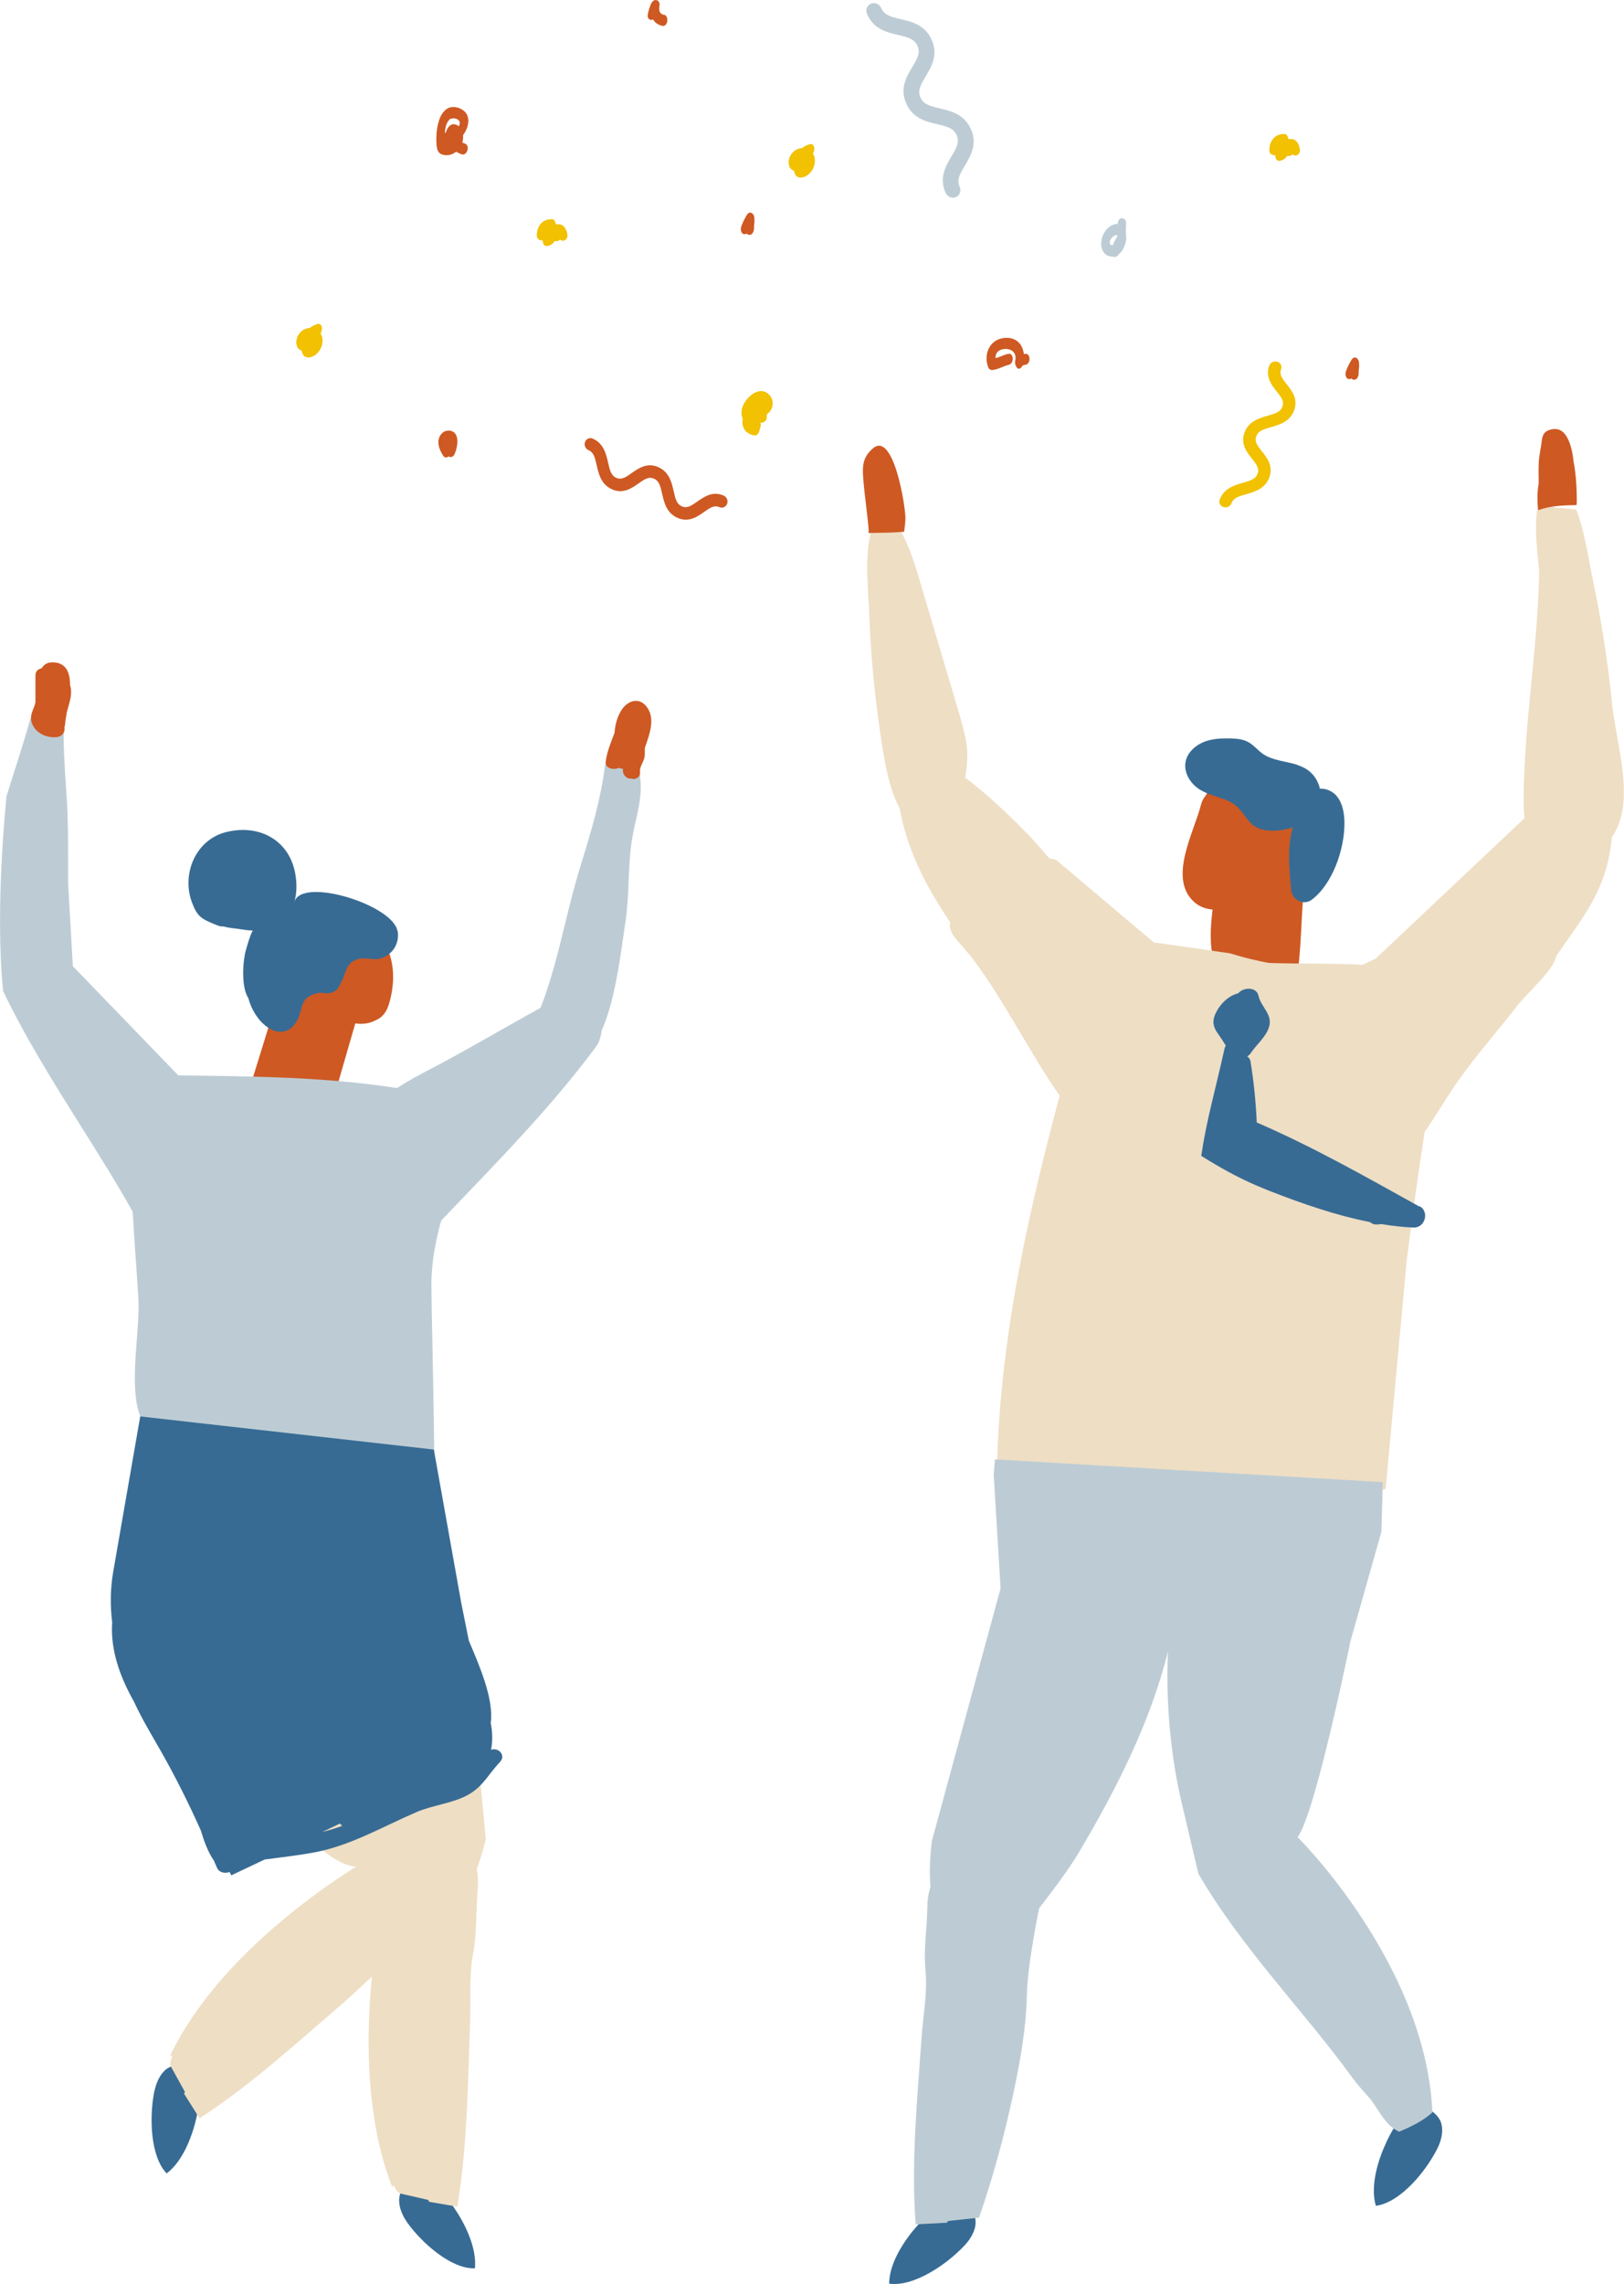 <?xml version="1.0" encoding="UTF-8"?>
<svg id="_レイヤー_2" data-name="レイヤー 2" xmlns="http://www.w3.org/2000/svg" xmlns:xlink="http://www.w3.org/1999/xlink" viewBox="0 0 140.71 197.85">
  <defs>
    <style>
      .cls-1 {
        fill: none;
      }

      .cls-2 {
        fill: #f1c102;
      }

      .cls-3 {
        fill: #ce5923;
      }

      .cls-4 {
        fill: #eedec4;
      }

      .cls-5 {
        fill: #376b94;
      }

      .cls-6 {
        fill: #bdccd4;
      }

      .cls-7 {
        clip-path: url(#clippath);
      }
    </style>
    <clipPath id="clippath">
      <rect class="cls-1" x="0" y="0" width="140.71" height="197.85"/>
    </clipPath>
  </defs>
  <g id="_レイヤー_1-2" data-name="レイヤー 1">
    <g class="cls-7">
      <path class="cls-5" d="M79.5,192.77s.08-.09.12-.14c1.19-1.3,3.46-3.47,4.74-.88.05.1.09.2.11.3.05.15.06.3.06.45,0,.73-.46,1.47-.94,1.98-1.5,1.62-4.4,3.63-6.55,3.33,0-1.82,1.38-3.84,2.46-5.05"/>
      <path class="cls-5" d="M120.12,185.54c.03-.06.05-.11.08-.16.77-1.57,2.32-4.26,4.3-2.12.08.08.14.17.19.26.09.13.15.27.19.42.2.71-.02,1.53-.34,2.16-.98,1.96-3.18,4.67-5.33,4.97-.52-1.75.22-4.06.91-5.51"/>
      <path class="cls-6" d="M54.3,66.47s-.02,0-.03,0c-.15.04-.33.05-.52.01-.22-.05-.46-.09-.66-.19-.06-.03-.11-.08-.17-.12-.16,0-.32,0-.48-.01,0,.03,0,.06-.01.09-.4,3.09-1.16,5.59-2.05,8.48l-.12.4c-.51,1.66-.92,3.34-1.32,4.97-.61,2.49-1.19,4.85-2.08,7.13,0,.02-.02.05-.03.07-3.35,1.84-6.43,3.69-9.84,5.46-2.7,1.41-5.68,3.18-6.31,6.15-.52,2.45,1.87,7.74,3.08,9.85.16.28.39.59.71.6.29.01.53-.22.73-.43,5.52-5.96,11.57-11.7,16.41-18.22.28-.37.46-.89.52-1.45,1.03-2.32,1.48-5.38,1.87-8.1.06-.44.13-.87.19-1.29.18-1.19.23-2.42.28-3.6.05-1.25.11-2.54.32-3.75.08-.45.18-.9.28-1.35.22-.96.45-1.96.45-2.99,0-.56-.06-1.08-.19-1.58-.34-.04-.69-.09-1.03-.13"/>
      <path class="cls-4" d="M75.85,45.32c-1.1,1.44-.61,6.01-.55,7.51.12,3.5.43,6.96.92,10.34.33,2.23.95,7.37,3.14,8.26,3.39,1.38,4.84-4.43,4.36-7.15-.19-1.05-.49-2.06-.79-3.07-.32-1.09-.65-2.18-.97-3.27-.76-2.54-1.51-5.09-2.27-7.63-.31-1.06-2.04-7.32-3.83-4.98"/>
      <path class="cls-3" d="M75.26,45.96c0,.07,0,.14,0,.21,1.03-.02,2.06-.02,3.08-.11.05-.39.1-.77.11-1.17.01-1.04-1.04-7.61-2.83-6.04-.86.76-.92,1.46-.82,2.67.12,1.49.35,2.94.47,4.43"/>
      <path class="cls-3" d="M113.32,73.63c-.88,1.84-3.52,3.61-4.78,4.27-1.61.84-3.73,1.4-5.05.25-2.33-2.04-.03-6.06.57-8.45.08-.32.24-.6.43-.82.04-.08.08-.16.13-.25.93-1.55,2.74-1.35,3.69-.39.56-.1,1.17-.09,1.82.09.7.19,1.18.65,1.42,1.23.11.24.16.49.17.75.42.07.79.25,1.09.52.94.85.96,1.83.51,2.79"/>
      <path class="cls-3" d="M109.37,73.29c-.29.11-.57.29-.8.54-.57.13-1.12.49-1.48,1.06-.85.24-1.61.98-1.78,2.15-.27,1.81-.78,4.83.04,6.67.03,1.11,1.05,1.79,2.02,1.78.34.13.71.15,1.06.07.06.03.12.05.19.07,1.13,1.26,3.57.44,3.85-1.68.38-2.93.22-5.92.8-8.83.54-2.7-2.62-4.09-3.89-1.85"/>
      <path class="cls-5" d="M112.44,66.26c-1-.33-2.15-.36-3.02-.96-.46-.32-.81-.79-1.32-1.05-.47-.24-1.02-.28-1.55-.29-.76-.01-1.54.02-2.25.31-.71.29-1.36.86-1.55,1.6-.22.84.21,1.72.86,2.27,1.05.89,2.64.88,3.51,1.68.99.91,1.09,1.97,2.76,2.12,1.89.17,4.55-.88,4.54-3.07,0-.89-.46-1.75-1.2-2.23-.25-.16-.52-.28-.8-.37"/>
      <path class="cls-5" d="M116.49,71.34c0-1.13-.28-2.29-1.16-2.79-1.08-.61-2.32.03-3.13,1.09-.34.45-.27,1.04.02,1.4-.74,1.91-.54,3.88-.35,6.03.08.91,1.09,1.37,1.76.88,1.79-1.32,2.85-4.29,2.86-6.62"/>
      <path class="cls-4" d="M123.58,90.7c-.52-2.98-2.21-5.88-5.02-7.06-.04-.02-.08-.04-.13-.05-2.83-.17-5.71-.09-8.54-.18-.42.15-.86.24-1.36.24-.62-.01-1.2-.2-1.77-.43-1.93-.19-3.82-.55-5.64-1.21-1.11,0-2.25.02-3.29-.08-.64-.06-1.29-.11-1.94-.07-.32.53-.63,1.06-.93,1.59-3.93,14.22-8.13,28.31-8.56,43.09.51.42,1.99,1.65,2.03,1.67,5.68-.28,11.33.29,17.02.68,4.44.3,9-.14,13.41.46.4-.14.8-.27,1.2-.38l1.81-19.67c.25-1.96.51-3.95.78-5.91.17-1.19.34-2.39.52-3.58.47-3.03.93-6.13.41-9.11"/>
      <polygon class="cls-3" points="24.13 86.17 21.28 95.39 28.96 94.95 31.82 85.07 24.13 86.17"/>
      <path class="cls-3" d="M32.23,80.54c-1.42-1.02-3.33-1.18-4.68-.11-1.21.71-2.17,1.99-2.33,3.32-.07.58.02,1.12.23,1.6.1.45.31.89.66,1.31.85,1.03,2.67,1.87,4.29,1.92.76.17,1.51.15,2.15-.21.02,0,.04-.01.05-.02.86-.38,1.09-1.22,1.28-2.08.45-2.01.13-4.46-1.65-5.74"/>
      <path class="cls-5" d="M34.44,80.66c-.35-2.27-8.3-4.75-8.94-2.53.19-.65.24-1.39.12-2.22-.42-3.05-3.05-4.55-5.97-3.85-2.73.65-3.94,3.68-3.01,6.13.48,1.27.84,1.42,2.23,1.98.17.07.34.09.51.08.43.13.87.15,1.34.22.41.06.79.13,1.18.13-.24.43-.44,1.16-.59,1.68-.25.84-.46,3.14.21,4.19.26.97.83,1.93,1.66,2.51.9.62,1.84.51,2.43-.37.79-1.15.16-2.2,1.94-2.59.51-.11.87.19,1.41-.14.4-.24.45-.53.66-.93.38-.73.36-1.63,1.47-1.89.62-.15,1.29.15,1.9-.05,1.03-.32,1.63-1.27,1.47-2.36"/>
      <polygon class="cls-5" points="28.96 77.23 28.96 77.23 28.96 77.23 28.96 77.23"/>
      <path class="cls-3" d="M53.03,42.39c.96.42,1.7-.1,2.29-.51.56-.4.9-.61,1.34-.42.44.19.55.6.71,1.31.17.75.38,1.67,1.34,2.09.96.42,1.7-.1,2.29-.51.56-.4.9-.61,1.34-.42.26.12.56-.02.66-.29.1-.28-.03-.59-.29-.71-.96-.42-1.7.1-2.29.51-.56.4-.9.61-1.34.42-.44-.19-.55-.6-.71-1.31-.17-.75-.38-1.67-1.34-2.09-.96-.42-1.7.1-2.29.51-.56.4-.9.61-1.34.42-.44-.19-.55-.6-.71-1.31-.17-.75-.38-1.67-1.34-2.09-.26-.12-.56.02-.66.29-.1.28.03.6.3.71.44.19.55.6.71,1.31.17.75.38,1.67,1.34,2.09"/>
      <path class="cls-2" d="M109.98,41.35c.36-.98-.19-1.69-.64-2.25-.43-.54-.66-.87-.49-1.32.17-.45.57-.58,1.27-.78.73-.21,1.65-.47,2.01-1.46.36-.98-.19-1.69-.64-2.25-.43-.54-.66-.87-.49-1.32.1-.27-.05-.56-.33-.64s-.59.06-.69.33c-.36.98.19,1.69.64,2.25.43.54.66.87.49,1.32-.17.45-.57.58-1.27.78-.73.21-1.65.47-2.01,1.46-.36.98.19,1.69.64,2.25.43.54.66.87.49,1.32-.17.45-.57.58-1.27.78-.73.21-1.65.47-2.01,1.46-.1.27.05.56.33.64.28.09.59-.06.69-.33.17-.45.57-.58,1.27-.78.73-.21,1.65-.47,2.01-1.46"/>
      <path class="cls-6" d="M84.12,11.19c-.57-1.31-1.75-1.58-2.69-1.8-.9-.21-1.42-.36-1.68-.95-.26-.59,0-1.06.46-1.84.49-.81,1.1-1.83.52-3.14-.57-1.31-1.75-1.58-2.69-1.8-.9-.21-1.42-.36-1.68-.95-.16-.36-.56-.53-.9-.39-.34.14-.49.55-.33.91.57,1.31,1.75,1.58,2.69,1.8.9.21,1.42.36,1.68.95.26.59,0,1.06-.46,1.84-.49.81-1.1,1.83-.52,3.14.57,1.31,1.75,1.58,2.69,1.8.9.21,1.42.36,1.68.95.26.59.01,1.06-.45,1.84-.49.81-1.09,1.83-.52,3.14.16.36.56.53.9.39.34-.14.49-.55.33-.91-.26-.6-.01-1.06.46-1.84.49-.81,1.09-1.83.52-3.14"/>
      <path class="cls-3" d="M40.31,12.45c-.06-.02-.15-.06-.25-.1.06-.21.08-.42.06-.64.45-.6.64-1.43.23-1.95-.32-.41-1.03-.63-1.52-.39-.47.23-.71.76-.84,1.23-.16.56-.2,1.16-.18,1.73.03.62.1,1.07.82,1.11.34.02.64-.1.89-.3.15.09.31.16.46.22.49.19.76-.74.33-.91M38.9,10.39c.22-.24.84-.16.92.17.03.13,0,.26-.07.38-.13-.11-.28-.18-.45-.18-.35,0-.57.38-.67.71-.03.01-.06.04-.09.06.03-.45.13-.89.37-1.13"/>
      <path class="cls-2" d="M66.67,34.22c-.85-.96-2.23.29-2.4,1.26-.05.28-.02.56.08.79-.11.66.14,1.28,1.01,1.45.18.03.36-.16.41-.32.04-.14.08-.29.12-.43.04-.13.02-.25-.01-.35.03,0,.07,0,.1-.01.19.01.42-.14.46-.42,0-.05,0-.08,0-.13h0c0-.06,0-.12,0-.18.52-.3.71-1.13.23-1.67"/>
      <path class="cls-2" d="M70.44,13.28c.22-.3.13-.91-.28-.79-.25.07-.47.19-.67.34-.26.02-.53.11-.75.32-.33.3-.48.77-.37,1.19.07.26.23.39.42.44.03.1.05.21.1.31.22.46.81.31,1.15.03.39-.32.61-.85.56-1.34-.02-.19-.08-.35-.17-.49"/>
      <path class="cls-2" d="M27.78,28.86c.22-.3.13-.91-.28-.79-.25.07-.47.19-.67.34-.26.02-.53.11-.75.32-.33.3-.48.77-.37,1.19.07.26.23.39.42.44.03.1.05.21.1.31.22.46.81.31,1.15.03.39-.32.61-.85.56-1.34-.02-.19-.08-.35-.17-.49"/>
      <path class="cls-2" d="M49.16,20.32c-.08-.55-.4-1.02-.98-.87-.02-.06-.04-.13-.06-.19-.05-.13-.13-.27-.29-.27-.85-.04-1.33.63-1.32,1.43,0,.19.13.35.31.39.07.02.14.01.21.03-.01.24.12.53.4.47.29-.05.49-.21.62-.42.06,0,.12,0,.18,0,.12,0,.22-.06.29-.15.23.27.71.03.64-.43"/>
      <path class="cls-3" d="M88.8,30.65s-.06.02-.09.03c-.09-.83-.63-1.49-1.65-1.41-1.3.1-1.86,1.39-1.45,2.51.07.18.19.29.39.27.5-.05.92-.34,1.41-.45.47-.11.45-1.07-.07-.95-.38.09-.72.28-1.08.38-.03-.44.23-.76.79-.8.64-.04,1.07.39.91,1.03-.08.29.2.98.55.54.08-.14.19-.21.35-.2.47-.08.46-1.04-.07-.95"/>
      <path class="cls-3" d="M57.52,1.29c-.41-.09-.44-.43-.38-.79.08-.53-.48-.69-.71-.21-.14.31-.24.62-.3.95-.08.4.21.56.46.45.16.27.42.47.8.55.47.1.62-.86.13-.97"/>
      <path class="cls-3" d="M65.38,18.97s-.01-.05-.02-.08c0-.37-.38-.7-.65-.27-.2.33-.37.66-.49,1.02-.09.27.01.71.37.64.04,0,.07-.03.1-.05.07.08.18.13.3.11.25-.05.34-.35.34-.57,0-.1,0-.2.01-.3.03-.17.04-.34.02-.51"/>
      <path class="cls-2" d="M112.63,12.94c-.08-.55-.4-1.02-.98-.87-.02-.06-.04-.13-.06-.19-.05-.13-.13-.27-.29-.27-.85-.04-1.33.63-1.32,1.43,0,.19.13.35.31.39.07.02.14.01.21.03-.01.24.12.53.4.47.29-.05.49-.21.62-.42.06,0,.12,0,.18,0,.12,0,.22-.06.29-.15.23.27.71.03.64-.43"/>
      <path class="cls-3" d="M117.77,31.52s-.01-.05-.02-.08c0-.37-.38-.7-.65-.27-.2.33-.37.66-.49,1.02-.09.27.01.71.37.64.04,0,.07-.03.1-.05.07.08.18.13.3.11.25-.05.34-.35.34-.57,0-.1,0-.2.01-.3.03-.17.04-.34.02-.51"/>
      <path class="cls-3" d="M38.83,37.3c-.37,0-.66.28-.78.62-.19.54.06,1.1.34,1.54.14.22.33.2.47.07.05.02.09.05.15.06.13.03.3-.09.35-.21.32-.64.56-2.08-.53-2.09"/>
      <path class="cls-6" d="M97.59,20.66c0-.06,0-.12-.02-.18,0-.12,0-.23-.02-.34,0-.28.01-.56.02-.85,0-.22-.19-.43-.41-.39-.23.05-.31.29-.33.5-.07,0-.15,0-.23.02-.74.17-1.21,1.03-1.19,1.74.01.57.39,1.12,1,1.06.16.09.4.03.53-.21.4-.3.6-.88.65-1.36M96.16,21.09c-.07-.22.16-.53.34-.64.18-.11.27-.11.3-.03,0,.03,0,.06,0,.09-.17.23-.29.48-.38.74-.11,0-.21-.03-.25-.15"/>
      <path class="cls-6" d="M6.31,83.67l-.41-7.2c0-.21,0-1.9,0-2.11,0-1.76,0-3.57-.13-5.41l-.03-.44c-.15-2.15-.27-4.11-.21-6.1-.96-.03-1.92-.1-2.88-.22-.61,2.23-1.38,4.5-2.09,6.78-.49,5.14-.81,11.77-.29,16.88,1.97,4.1,4.39,7.96,6.74,11.7,1.53,2.43,3.11,4.94,4.52,7.47.33.58.65,1.17.96,1.76.17.32.48.51.82.51.11,0,.22-.02.34-.06,1.44-.48,4.47-5.87,4.59-7.96l1.43-1.75-13.35-13.82Z"/>
      <path class="cls-3" d="M5.77,61.76c.17-.67.45-1.34.38-2.05-.01-.13-.04-.25-.08-.36,0-1.08-.33-1.98-1.53-1.98-.45,0-.75.2-.92.51-.3.06-.55.26-.55.61,0,.78,0,1.56,0,2.34-.09.49-.42.93-.38,1.44.09,1.08,1.23,1.69,2.22,1.58.54-.06.76-.52.67-.88.03-.07.06-.15.06-.24.01-.24.07-.57.14-.95"/>
      <path class="cls-3" d="M53.63,66.51c.11.05.22.08.34.08,0,.02,0,.04,0,.07,0,.03,0,.06-.01.09,0,.03.01.05.02.08,0,.01,0,.03,0,.04,0,.01.01.02.01.04.01.06.03.12.06.16.08.16.22.28.38.35.17.02.35.03.52.06.3-.05.55-.25.5-.61,0-.05,0-.11,0-.17.04-.44.41-.81.42-1.33,0-.2,0-.39,0-.58.44-1.28.95-2.61.12-3.62-.68-.83-1.66-.44-2.15.35-.39.62-.54,1.29-.6,1.97-.31.82-.65,1.62-.76,2.49-.08.6.74.75,1.16.52"/>
      <path class="cls-4" d="M139.67,60.87c-.38-3.66-.95-7.31-1.71-10.9-.24-1.12-.66-4.02-1.4-5.85-.58,0-1.18-.14-1.75-.14l-1.5-.49c-.54,2.21.07,5.42.05,6.19-.14,6.64-1.31,12.97-1.35,19.62,0,.51.02,1.04.09,1.56l-12.9,12.17c-2.04,1.02-4.14,1.76-6.19,2.08-.07.11-.13.22-.18.33-1.34,2.99,2.03,9.55,3,12.45.35,1.03.82,2.77,1.78,3.42.33.23,2.73,1.34,2.82.07,2.34-1.84,3.8-4.6,5.39-7,1.68-2.54,3.68-4.73,5.55-7.15.99-1.28,3.28-3.23,3.45-4.39,2.57-3.74,4.4-5.81,4.84-10.33,2.13-3.02.38-7.98,0-11.65"/>
      <path class="cls-3" d="M136.59,43.75c.02-.08.03-.16.03-.25,0-.82-.03-2.32-.29-3.57-.03-.37-.09-.72-.19-1.11-.34-1.24-.9-1.95-1.98-1.55-.33.13-.51.4-.56.83-.08.7-.26,1.36-.28,2.08-.02.56-.01,1.13,0,1.7-.14.73-.14,1.58-.04,2.31,1.04-.39,2.18-.42,3.32-.44"/>
      <path class="cls-4" d="M111.78,83.68c-1.74-.19-3.48-.57-5.19-1.1-3.6-.53-6.62-.95-6.62-.95l-8.48-7.16c-.19-.06-.38-.1-.57-.11-.4-.47-.81-.93-1.21-1.39-1.56-1.76-12.31-12.72-11.97-5.04.2,4.43,2.13,8.33,4.59,11.96-.22,1.04.86,1.71,2.01,3.24,3.01,4.03,5.14,8.65,8.13,12.7,1.32,1.78,3.09,3.1,5.01,4.25,1.09.65,2.33.86,3.56,1.19,1.26.34,2.37,1.02,3.61,1.41,1.74.55,3.5.93,5.29,1.25.84-1.34,1.57-2.74,1.99-3.76,2.17-5.24,2.47-11.53-.11-16.45,0-.01,0-.02-.01-.03"/>
      <path class="cls-5" d="M122.98,104.51c-4.67-2.59-9.26-5.2-14.09-7.28-.08-1.76-.25-3.51-.54-5.28-.03-.21-.15-.35-.29-.45.11-.06.22-.14.29-.25.5-.77,1.34-1.41,1.61-2.31.32-1.09-.72-1.73-.92-2.69-.17-.79-1.31-.75-1.76-.21-.95.23-1.74,1.12-2.05,1.97-.21.58-.05,1.06.31,1.54.24.34.46.68.67,1.02-.04.06-.08.13-.1.21-.37,1.69-.78,3.3-1.15,4.89-.35,1.48-.66,2.95-.88,4.45,1.51.95,3.09,1.84,4.83,2.59.34.14.67.28,1.02.42,1.46.57,2.94,1.12,4.46,1.6,1.42.46,2.86.84,4.32,1.13.15.14.37.23.65.2.11,0,.22-.02.33-.03.91.15,1.83.26,2.76.3,1.03.05,1.41-1.36.57-1.84"/>
      <path class="cls-6" d="M121.24,184.64s0,0,.01,0c.94-.4,2.06-.92,2.86-1.67-.56-12.86-11.68-23.84-11.68-23.84,1.53-1.97,4.58-16.97,4.58-16.97l2.68-9.48.12-4.3-33.6-1.97s-.05.52-.11,1.33l.59,9.79s0,0,0,0v.07s-5.95,21.87-5.95,21.87c-.17,1.44-.23,2.79-.12,3.96-.18.58-.27,1.14-.27,1.69-.02,1.92-.34,3.59-.16,5.54.18,2.1-.21,3.8-.36,6.06-.36,5.31-.9,10.62-.49,15.95.14,0,.28-.02.42-.02.76-.04,1.52-.08,2.29-.12.03-.06.06-.11.09-.15l2.69-.29c1.21-3.5,2.19-7.1,2.96-10.71.6-2.8,1.12-5.67,1.18-8.53.06-2.78,1.07-7.57,1.07-7.57,0,0,2.28-2.88,3.37-4.71,3.27-5.49,6.25-11.34,7.79-17.53-.2,4.38.21,9.07,1.24,13.35l1.39,5.9c3.62,6.29,9.33,12.14,13.24,17.54.47.66,1.03,1.27,1.57,1.88.68.78,1.31,2.29,2.4,2.84.07.04.14.07.21.1"/>
      <path class="cls-6" d="M22.23,93.32c.4-.09-.42.02,0,0"/>
      <path class="cls-6" d="M40.61,98.15c.02-.07.04-.13.05-.2.2-.74.35-1.64-.18-2.2-.3-.31-.74-.43-1.15-.53-9.55-2.31-18.83-1.91-28.52-2.15,0,0,.55,2.29,1.26,4.83-.25.18-.45.38-.56.61-.49.97-.14,3.16-.11,4.24.11,3.23.39,6.47.59,9.7.16,2.86-.88,7.62.17,10.25,1.22,3.05,2.85,2.91,6.45,3.54,6.29,1.09,12.59.81,18.99.8.12,0-.24-14.57-.22-15.9.07-4.72,2.01-8.49,3.24-12.99"/>
      <path class="cls-5" d="M35.28,192.51c1.26,1.76,3.81,4.05,5.87,3.97.18-1.81-.91-3.95-1.82-5.27-.96-1.38-2.98-4.03-4.51-1.5-.14.23-.21.48-.23.73-.06.73.29,1.5.69,2.06"/>
      <path class="cls-4" d="M38.75,156.14c-2.86-2.2-5.62-4.53-8.59-6.58-3.45-2.39-7.13-4.34-10.85-6.23-1.57.07-3.14.32-4.46.87-.02,0-.04.02-.07.03-.43.2-1.34.79-2.33,1.36,3.53,2.61,7.26,4.93,9.99,8.5.3.39.25.82.02,1.16.93.84,1.84,1.7,2.78,2.54,1.44,1.29,3.73,3.92,5.82,3.91,1.37,0,1.52,2.03.26,2.2.74.37,1.38.66,1.91.85,0,0-3.36,14.22.76,24.7l.12-.2c.18.43.37.7.57.75l2.43.56c.02.05.04.11.07.16.81.14,1.63.28,2.44.42.88-5.27.91-10.61,1.11-15.92.08-2.26-.11-3.99.27-6.06.35-1.92.22-3.62.39-5.52.21-2.27-.95-4.92-2.63-7.49"/>
      <path class="cls-5" d="M13.37,181.15c-.43,2.14-.38,5.6,1.07,7.11,1.44-1.08,2.26-3.34,2.6-4.92.36-1.65.92-4.96-1.94-4.42-.26.05-.49.16-.69.31-.57.44-.89,1.23-1.03,1.91"/>
      <path class="cls-4" d="M28.53,132.91c.06-.88.15-1.76.31-2.62-.24,1.3,4.7,2.42,5.78,2.9.02.01.04.02.06.03,1.29.64,2.53,1.65,3.63,2.79,1.14,4.08,1.8,5.97,2.39,10.19.5,3.62,1.06,9.48,1.39,13.12-.74,3-1.88,5.65-3.67,7.02-1.5,1.15-2.64,2.39-4.27,3.42-1.75,1.11-2.88,2.41-4.57,3.87-3.98,3.42-7.87,6.98-12.29,9.86-.44-.71-.89-1.42-1.34-2.13.02-.05.05-.11.07-.16l-1.22-2.21c-.1-.18-.03-.51.16-.94l-.23.04c4.83-10.16,17.4-17.17,17.4-17.17-2.41-5.72-5.34-30.66-5.34-30.66,0,0,.75,1.13,1.74,2.64"/>
      <path class="cls-5" d="M42.55,151.55s.01-.04.01-.06c.14-.76.1-1.52-.04-2.26.28-2.1-1.01-5.01-1.9-7.12l-.66-3.29-2.37-13.26-25.44-2.87-2.34,13.45c-.25,1.46-.27,2.94-.09,4.38-.17,2.4.68,4.74,1.89,6.88.69,1.51,1.59,2.98,2.35,4.32,1.27,2.24,2.4,4.51,3.44,6.83.29.97.63,1.89,1.13,2.61.09.21.18.41.27.62.18.43.71.52,1.09.37l.15.29,2.89-1.37c1.48-.2,2.98-.36,4.43-.64,3.1-.61,5.85-2.23,8.71-3.46,1.47-.64,3.3-.77,4.65-1.6,1.18-.72,1.65-1.75,2.6-2.75.54-.56-.12-1.28-.76-1.06M29.46,157.96c.05.07.12.14.2.19-.59.22-1.16.39-1.73.53l1.53-.73Z"/>
    </g>
  </g>
</svg>